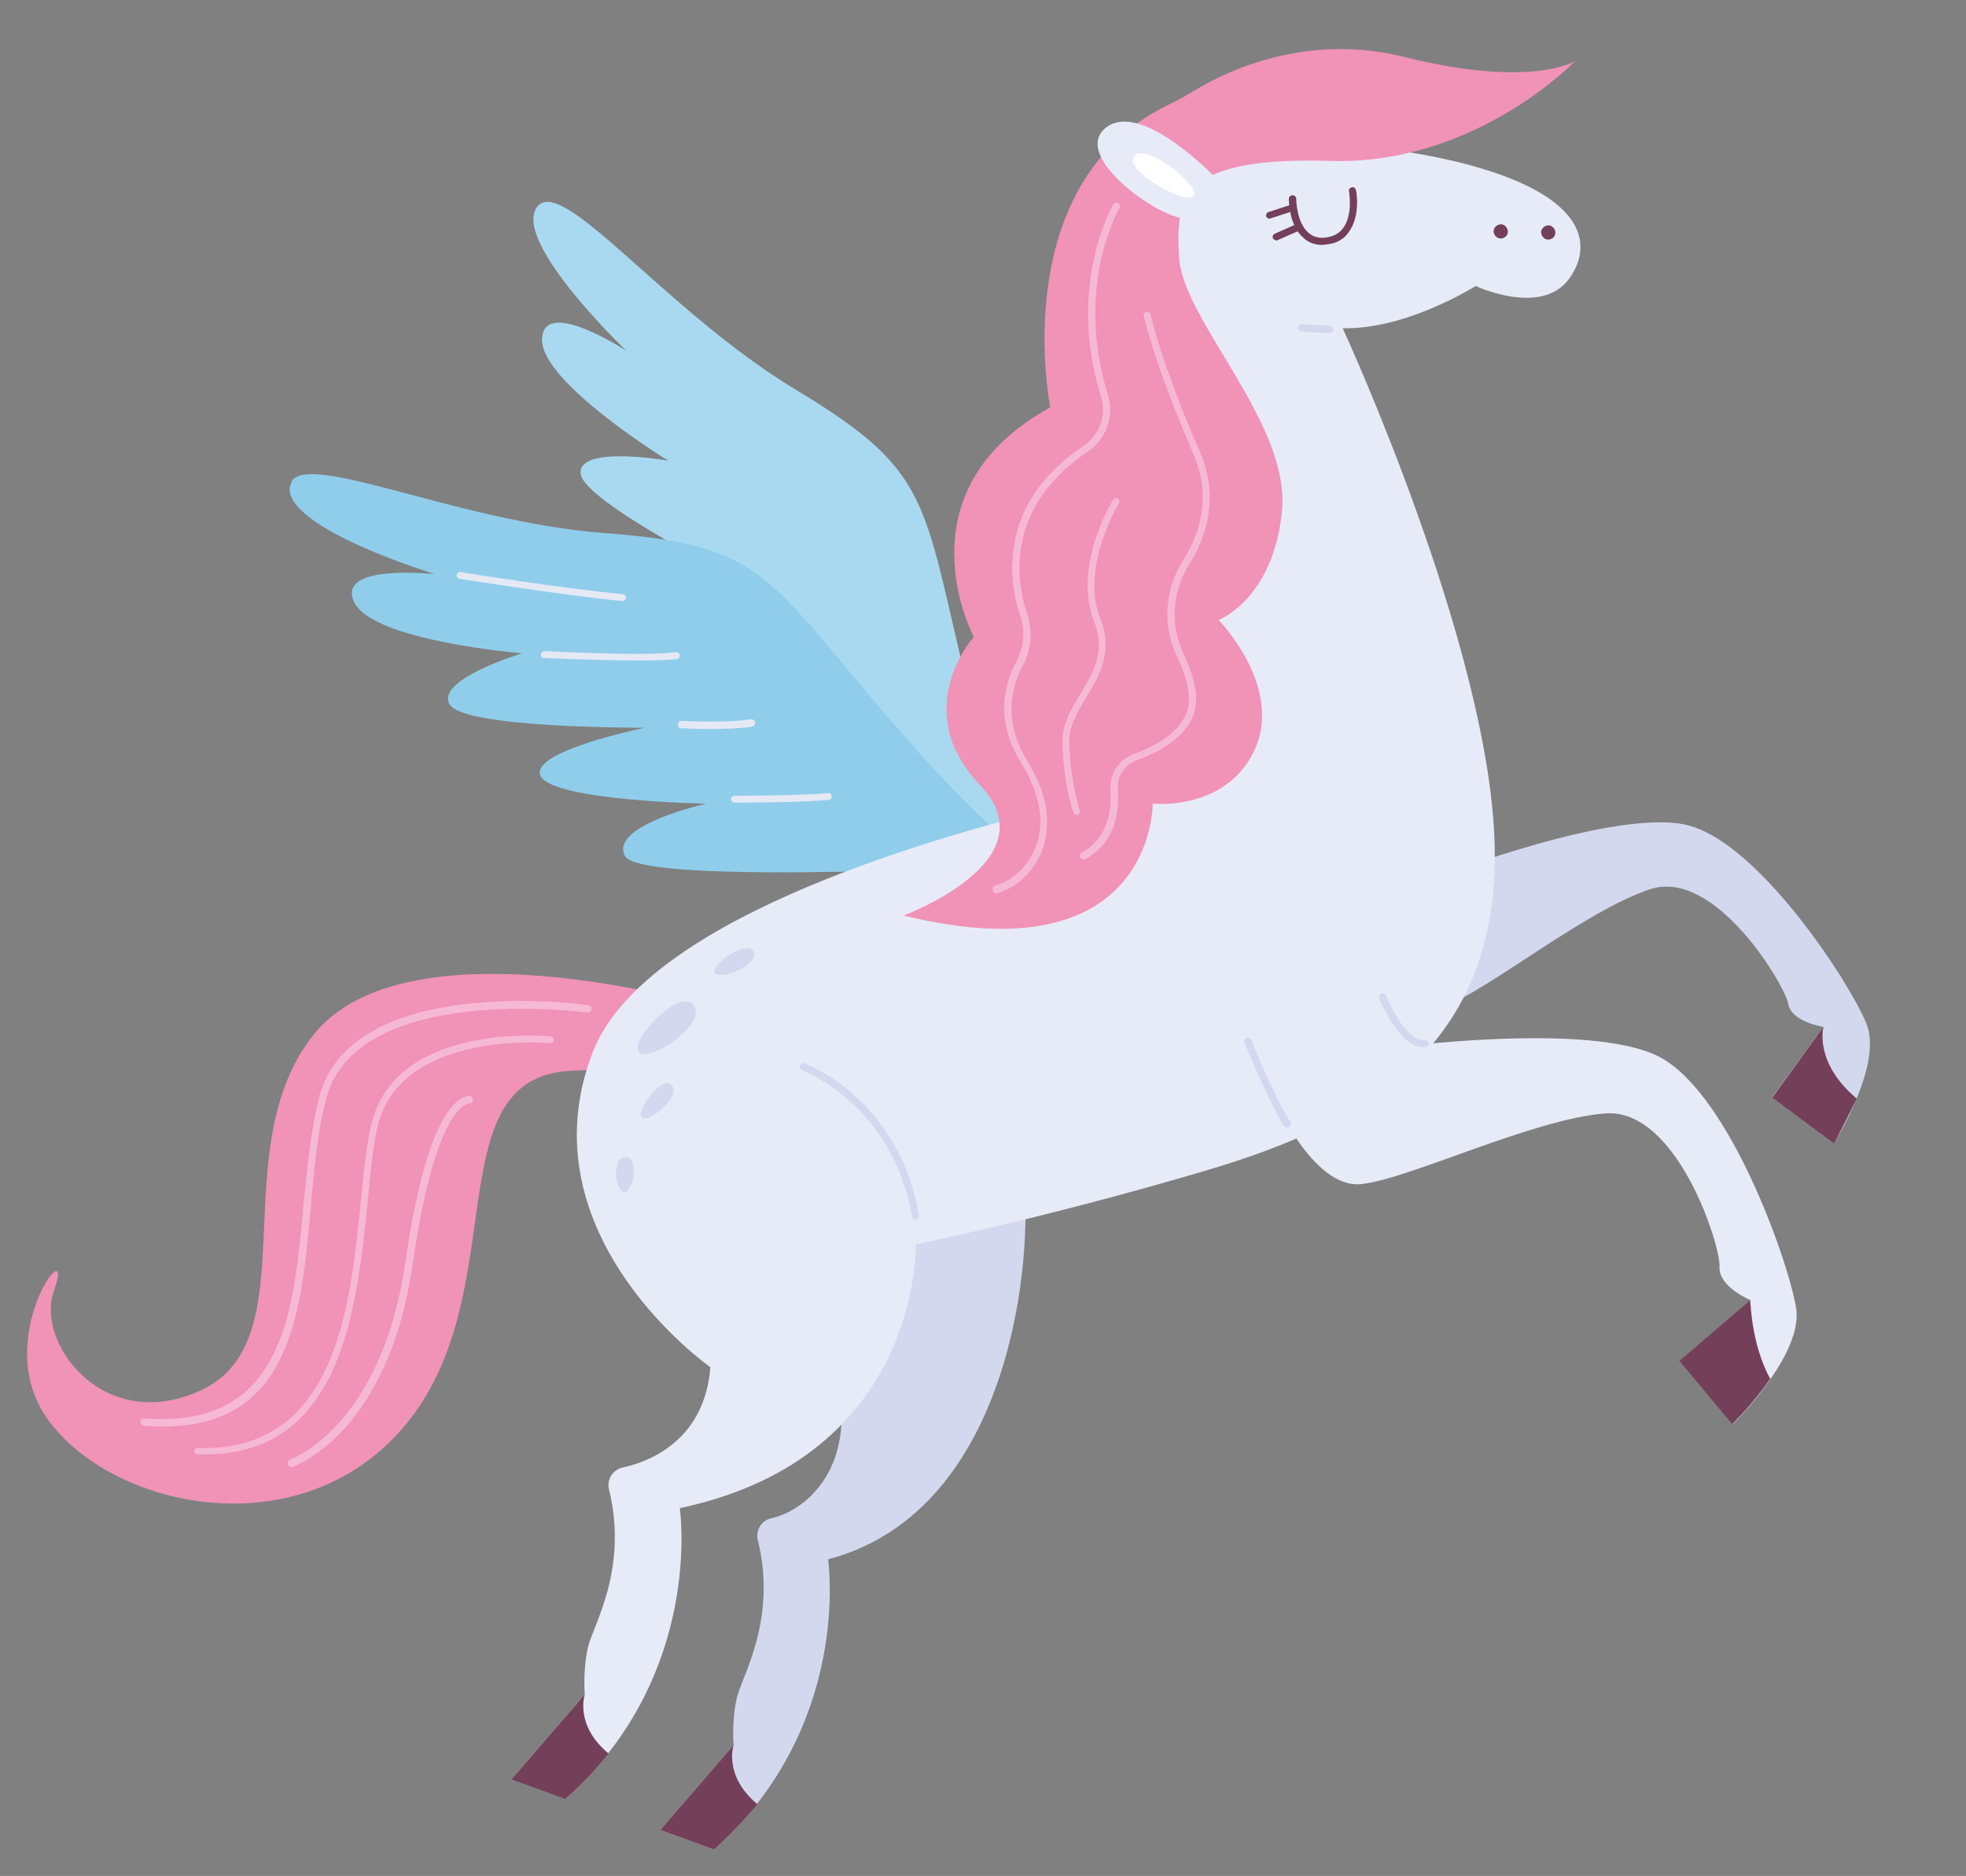 <?xml version="1.0" encoding="utf-8"?>
<!-- Generator: Adobe Illustrator 27.8.1, SVG Export Plug-In . SVG Version: 6.00 Build 0)  -->
<svg version="1.1" id="Vrstva_1" xmlns="http://www.w3.org/2000/svg" xmlns:xlink="http://www.w3.org/1999/xlink" x="0px" y="0px"
	 viewBox="0 0 372.5 355.5" style="enable-background:new 0 0 372.5 355.5;" xml:space="preserve">
<rect x="0" y="0" width="372.5" height="355.5" fill="#808080" stroke="none"/>
<style type="text/css">
	.st0{clip-path:url(#SVGID_00000028311419904641131840000009617409284879083189_);}
	.st1{clip-path:url(#SVGID_00000133509048562594613100000002395831107110283139_);fill:#D3D8EF;}
	.st2{clip-path:url(#SVGID_00000133509048562594613100000002395831107110283139_);fill:#743F59;}
	.st3{clip-path:url(#SVGID_00000133509048562594613100000002395831107110283139_);fill:#A9D9F0;}
	.st4{fill:none;}
	.st5{clip-path:url(#SVGID_00000012430668657249436320000011702052916996999063_);}
	.st6{clip-path:url(#SVGID_00000148646956015505375870000005786708589682471823_);}
	.st7{clip-path:url(#SVGID_00000106860851862471198820000001389622701263628177_);}
	.st8{clip-path:url(#SVGID_00000152951397403589902770000013762682766280341155_);}
	.st9{clip-path:url(#SVGID_00000004527784137744124210000008071141872740302507_);fill:#90CDEB;}
	.st10{clip-path:url(#SVGID_00000020387633857431743080000012193094568418559149_);fill:#F192B7;}
	.st11{clip-path:url(#SVGID_00000020387633857431743080000012193094568418559149_);fill:#D3D8EF;}
	.st12{fill:#E7EBF8;}
	.st13{fill:#F192B7;}
	.st14{fill:#FFFFFF;}
	.st15{fill:#743F59;}
	.st16{fill:#D3D8EF;}
	.st17{fill:#F6B9D3;}
	.st18{clip-path:url(#SVGID_00000018222833053442546310000000598555895730270372_);}
	.st19{clip-path:url(#SVGID_00000168112640467583038650000004481274887538929294_);}
	.st20{clip-path:url(#SVGID_00000023998264766559946710000014159401743804371391_);fill:#743F59;}
	.st21{clip-path:url(#SVGID_00000163792497131604024840000007044375221075975101_);}
	.st22{clip-path:url(#SVGID_00000138570085677033140360000008632460392406885555_);fill:#D3D8EF;}
	.st23{clip-path:url(#SVGID_00000138570085677033140360000008632460392406885555_);fill:#F6B9D3;}
	.st24{clip-path:url(#SVGID_00000138570085677033140360000008632460392406885555_);fill:#E5E9F6;}
</style>
<g>
	<defs>
		
			<rect id="SVGID_1_" x="1" y="-2" transform="matrix(0.34 -0.941 0.941 0.34 -17.069 297.302)" width="404.4" height="325.7"/>
	</defs>
	<clipPath id="SVGID_00000173147124541059412560000007568767520977020325_">
		<use xlink:href="#SVGID_1_"  style="overflow:visible;"/>
	</clipPath>
	<g style="clip-path:url(#SVGID_00000173147124541059412560000007568767520977020325_);">
		<defs>
			
				<rect id="SVGID_00000074406895539042583870000003880404764855669658_" x="1" y="-2" transform="matrix(0.34 -0.941 0.941 0.34 -17.069 297.302)" width="404.4" height="325.7"/>
		</defs>
		<clipPath id="SVGID_00000032640263783812216880000003122435580137724845_">
			<use xlink:href="#SVGID_00000074406895539042583870000003880404764855669658_"  style="overflow:visible;"/>
		</clipPath>
		<path style="clip-path:url(#SVGID_00000032640263783812216880000003122435580137724845_);fill:#D3D8EF;" d="M138.4,215.9
			c21.3,6.6,35.2-2.2,55.5,7.1c1.9,14.2-1.8,63.2-37,72.5c0,0,4.7,31.5-21.6,55l-10.2-3.7l13.9-16.1c0,0-0.4-4.5,0.6-8.9
			c0.9-4.1,7.7-14.7,4-29.9c-0.5-1.9,0.7-3.8,2.6-4.2c5.5-1.2,14.7-7.8,13.1-22.9C159.3,264.7,131.8,246.9,138.4,215.9"/>
		<path style="clip-path:url(#SVGID_00000032640263783812216880000003122435580137724845_);fill:#743F59;" d="M135.3,350.5
			l-10.2-3.7l13.9-16.1c0,0-2,5.8,4.5,11.2C141.1,344.8,138.4,347.7,135.3,350.5"/>
		<path style="clip-path:url(#SVGID_00000032640263783812216880000003122435580137724845_);fill:#A9D9F0;" d="M195.9,167.1
			c0,0-6-9.2-13.6-41.2c-7.5-32-6.9-37.2-31.6-52.1c-24.7-14.9-44.4-41.1-49-34.5c-4.6,6.6,17,27.2,17,27.2s-15.8-10.4-16-2.2
			c-0.2,8.2,23.9,23,23.9,23s-17-3-16.6,2.4c0.4,5.4,31,20.6,31,20.6s-22.2-6-21.7-0.6c0.4,5.4,25.6,18.7,25.6,18.7
			s-18.3-4.6-18.2,1.9C126.8,137,195.9,167.1,195.9,167.1"/>
	</g>
</g>
<rect x="10.9" y="12.1" transform="matrix(0.34 -0.941 0.941 0.34 -33.751 301.865)" class="st4" width="374.4" height="325.7"/>
<g>
	<defs>
		
			<rect id="SVGID_00000056399848795609329530000009291246499204204170_" x="10.9" y="12.1" transform="matrix(0.34 -0.941 0.941 0.34 -33.751 301.865)" width="374.4" height="325.7"/>
	</defs>
	<clipPath id="SVGID_00000069384015849800828700000012516682220665996212_">
		<use xlink:href="#SVGID_00000056399848795609329530000009291246499204204170_"  style="overflow:visible;"/>
	</clipPath>
	<g style="clip-path:url(#SVGID_00000069384015849800828700000012516682220665996212_);">
		<defs>
			
				<rect id="SVGID_00000173848176741430521590000017570901712887015338_" x="1" y="-2" transform="matrix(0.34 -0.941 0.941 0.34 -17.069 297.302)" width="404.4" height="325.7"/>
		</defs>
		<clipPath id="SVGID_00000183226478766828353680000007079258445141974430_">
			<use xlink:href="#SVGID_00000173848176741430521590000017570901712887015338_"  style="overflow:visible;"/>
		</clipPath>
		<g style="clip-path:url(#SVGID_00000183226478766828353680000007079258445141974430_);">
			<defs>
				
					<rect id="SVGID_00000000920998142379924450000012841369670448064677_" x="1" y="-2" transform="matrix(0.34 -0.941 0.941 0.34 -17.069 297.302)" width="404.4" height="325.7"/>
			</defs>
			<clipPath id="SVGID_00000000931057269895465300000011746208183504894373_">
				<use xlink:href="#SVGID_00000000920998142379924450000012841369670448064677_"  style="overflow:visible;"/>
			</clipPath>
			<g style="clip-path:url(#SVGID_00000000931057269895465300000011746208183504894373_);">
				<defs>
					
						<rect id="SVGID_00000115485063480696801080000010657297664109083784_" x="93.7" y="53.5" transform="matrix(0.34 -0.941 0.941 0.34 -42.799 204.269)" width="60.8" height="158.3"/>
				</defs>
				<clipPath id="SVGID_00000111904434675684136120000010066678136538582175_">
					<use xlink:href="#SVGID_00000115485063480696801080000010657297664109083784_"  style="overflow:visible;"/>
				</clipPath>
				<g style="clip-path:url(#SVGID_00000111904434675684136120000010066678136538582175_);">
					<defs>
						
							<rect id="SVGID_00000061466896427819355160000003297291113192075440_" x="93.8" y="53.7" transform="matrix(0.34 -0.941 0.941 0.34 -42.75 204.45)" width="60.8" height="158"/>
					</defs>
					<clipPath id="SVGID_00000036233199231047025590000003021542025227212177_">
						<use xlink:href="#SVGID_00000061466896427819355160000003297291113192075440_"  style="overflow:visible;"/>
					</clipPath>
					<path style="clip-path:url(#SVGID_00000036233199231047025590000003021542025227212177_);fill:#90CDEB;" d="M196.6,163.8
						c0,0-9.5-5.5-30.7-30.6c-21.2-25.2-22.9-30.1-51.7-32.2C85.4,98.7,56,84.3,54.9,92.2c-1.1,7.9,27.5,16.6,27.5,16.6
						s-18.8-2.1-15.3,5.3c3.5,7.4,31.8,9.7,31.8,9.7s-16.5,5-13.7,9.7c2.8,4.6,37,4.4,37,4.4s-22.5,4.6-19.7,9.3
						c2.9,4.6,31.3,5.1,31.3,5.1s-18.4,4.1-15.4,9.9C121.4,168.1,196.6,163.8,196.6,163.8"/>
				</g>
			</g>
		</g>
	</g>
</g>
<g>
	<defs>
		
			<rect id="SVGID_00000062153354728464511400000009728956021855615380_" x="1" y="-2" transform="matrix(0.34 -0.941 0.941 0.34 -17.069 297.302)" width="404.4" height="325.7"/>
	</defs>
	<clipPath id="SVGID_00000030467051849899354800000000588798971349664687_">
		<use xlink:href="#SVGID_00000062153354728464511400000009728956021855615380_"  style="overflow:visible;"/>
	</clipPath>
	<path style="clip-path:url(#SVGID_00000030467051849899354800000000588798971349664687_);fill:#F192B7;" d="M132.3,190.2
		c0,0-55.5-16-72.9,5.9c-17.4,21.9-0.6,58.1-21.6,67.5c-18.4,8.2-31.1-9.3-27.6-18.9c4.6-12.7-12.8,9.2-0.7,24.9
		c12.1,15.7,43.3,22.5,62.9,5c27.5-24.4,8-70.8,36.2-71.7c23.3-0.8,20.9-6.5,20.9-6.5L132.3,190.2"/>
	<path style="clip-path:url(#SVGID_00000030467051849899354800000000588798971349664687_);fill:#D3D8EF;" d="M271.5,166.5
		c0,0,35.3-13.8,48.7-10c13.4,3.8,30.2,29.6,33.4,37.4c3.3,7.8-6.1,22.7-6.1,22.7l-11.7-8.7l9.7-13.3c0,0-6.1-0.9-6.7-4.4
		c-0.6-3.5-13.8-25.7-26.1-21.7c-12.3,4-31,19.4-39.1,22.2c-8.2,2.8-18.5-11.2-18.5-11.2L271.5,166.5"/>
</g>
<rect x="1" y="-2" transform="matrix(0.34 -0.941 0.941 0.34 -17.069 297.302)" class="st4" width="404.4" height="325.7"/>
<rect x="10.9" y="12.1" transform="matrix(0.34 -0.941 0.941 0.34 -33.751 301.865)" class="st4" width="374.4" height="325.7"/>
<path class="st12" d="M110.8,321.1c0,0-0.4-4.5,0.6-8.9c0.9-4.1,7.7-14.7,4-29.9c-0.5-1.9,0.7-3.8,2.6-4.2c5.5-1.2,15.5-5.4,16.6-19
	c0,0-35.7-25-22.3-59.7c9.5-24.4,60.6-39.9,90.2-47c11.3-2.7,14.6-13.8,14.9-25.5c1.2-49.7-0.3-59.8,2.3-80.9
	c1-8.4,7.3-15.1,15.6-16.8c8.1-1.6,20.5-2.6,35.9,0.4c28.1,5.6,31.4,15.7,26.2,23.1c-5.2,7.4-17.8,1.5-17.8,1.5s-13.1,8.3-25.2,8
	c0,0,28.1,60.9,28.8,98.3c0.7,37.5-23.7,52.1-54.3,61.2c-30.6,9.1-55.4,14.1-55.4,14.1s1.2,40.3-44.7,50c0,0,4.7,31.5-21.6,55
	l-10.2-3.7L110.8,321.1"/>
<rect x="22.6" y="111.3" transform="matrix(0.34 -0.941 0.941 0.34 -45.925 309.672)" class="st4" width="350" height="152.5"/>
<rect x="22.6" y="111.3" transform="matrix(0.34 -0.941 0.941 0.34 -45.966 309.683)" class="st4" width="350.1" height="152.5"/>
<rect x="1" y="-2" transform="matrix(0.34 -0.941 0.941 0.34 -17.069 297.302)" class="st4" width="404.4" height="325.7"/>
<rect x="1" y="-2" transform="matrix(0.34 -0.941 0.941 0.34 -17.069 297.302)" class="st4" width="404.4" height="325.7"/>
<rect x="10.9" y="12.1" transform="matrix(0.34 -0.941 0.941 0.34 -33.751 301.865)" class="st4" width="374.4" height="325.7"/>
<path class="st12" d="M261.6,198.8c0,0,40.2-5.6,53.2,1.7c13,7.3,24,38.3,25.5,47.3c1.5,8.9-12,22.1-12,22.1l-10-12l13.4-11.5
	c0,0-6.1-2.5-5.9-6.3c0.3-3.8-8-30.2-21.7-29.1c-13.8,1.1-37,12.4-46.2,13.4c-9.2,0.9-16.5-16.3-16.5-16.3L261.6,198.8"/>
<path class="st13" d="M220.9,20.1c1.9-0.9,3.7-1.9,5.5-3c5.8-3.5,21-11,39.7-6.3c24,6,32.3,0.8,32.3,0.8s-18.8,19.7-46.3,18.9
	s-29.5,6.2-28.7,18.3c0.8,12.1,21.1,31.4,19.5,48c-1.6,16.7-12,20.7-12,20.7s12.2,12.5,6.9,24.4c-5.3,11.9-19.4,10.4-19.4,10.4
	s0.4,32.9-47.2,21.2c0,0,28.1-10.4,14.5-24.7c-13.6-14.3-1.2-28.1-1.2-28.1S169.8,93.2,199,77.2C199,77.2,190.5,35.3,220.9,20.1"/>
<path class="st12" d="M231.3,34.7c0,0-14.9-16.2-21.9-10.4c-7,5.9,13.7,19.5,16.3,16.7C228.2,38.3,231.3,34.7,231.3,34.7"/>
<path class="st14" d="M226.2,37.1c-1.3,1.9-13.5-4.8-11.3-7.5C217,26.8,227.4,35.2,226.2,37.1"/>
<path class="st15" d="M248.6,46.1c0.9,0.3,1.8,0.4,2.9,0.2c1.8-0.2,3.2-1,4.1-2.4c2.2-3,1.4-7.7,1.3-7.9c-0.1-0.4-0.4-0.6-0.8-0.5
	c-0.4,0.1-0.6,0.4-0.5,0.8c0,0,0.8,4.3-1.1,6.9c-0.7,1-1.8,1.6-3.2,1.8c-1.4,0.2-2.5-0.1-3.4-0.9c-2.3-2-2.3-6.4-2.3-6.4
	c0-0.4-0.3-0.7-0.7-0.7c-0.4,0-0.7,0.3-0.7,0.7c0,0.2,0,5.1,2.8,7.4C247.5,45.6,248.1,45.9,248.6,46.1"/>
<path class="st15" d="M240.3,41.4c0.1,0,0.3,0.1,0.4,0l4.3-1.4c0.4-0.1,0.5-0.5,0.4-0.8c-0.1-0.4-0.5-0.5-0.8-0.4l-4.3,1.4
	c-0.3,0.1-0.5,0.5-0.4,0.8C240,41.2,240.1,41.3,240.3,41.4"/>
<path class="st15" d="M241.6,45.5c0.2,0.1,0.3,0.1,0.5,0l4.3-1.9c0.3-0.2,0.5-0.5,0.3-0.9c-0.1-0.3-0.5-0.5-0.9-0.3l-4.3,1.9
	c-0.3,0.2-0.5,0.5-0.3,0.9C241.3,45.3,241.4,45.4,241.6,45.5"/>
<path class="st15" d="M285.7,43.9c0-0.7-0.6-1.4-1.3-1.4c-0.7,0-1.4,0.6-1.4,1.3c0,0.7,0.6,1.4,1.3,1.4
	C285.1,45.2,285.7,44.6,285.7,43.9"/>
<path class="st15" d="M294.7,44.1c0-0.7-0.6-1.4-1.3-1.4c-0.7,0-1.4,0.6-1.4,1.3c0,0.7,0.6,1.4,1.3,1.4
	C294.1,45.4,294.7,44.8,294.7,44.1"/>
<path class="st16" d="M246.4,62.8c0.1,0,0.1,0,0.2,0c0.1,0,3.3,0.3,5.3,0.3c0.4,0,0.7-0.3,0.7-0.7c0-0.4-0.3-0.7-0.7-0.7
	c-1.9,0-5.2-0.3-5.2-0.3c-0.4,0-0.7,0.2-0.7,0.6C246,62.4,246.2,62.7,246.4,62.8"/>
<path class="st16" d="M243.7,213.6c0.2,0.1,0.4,0,0.6-0.1c0.3-0.2,0.4-0.6,0.2-0.9c-2.9-4.3-7.4-15.4-7.4-15.5
	c-0.1-0.3-0.5-0.5-0.9-0.4c-0.3,0.1-0.5,0.5-0.4,0.9c0.2,0.5,4.6,11.3,7.5,15.8C243.4,213.5,243.5,213.6,243.7,213.6"/>
<path class="st16" d="M268.4,198.2c0.6,0.2,1.1,0.3,1.7,0.2c0.4,0,0.6-0.4,0.6-0.7s-0.4-0.6-0.7-0.6c-3.3,0.3-6.4-6-7.4-8.4
	c-0.1-0.3-0.5-0.5-0.9-0.4c-0.3,0.1-0.5,0.5-0.4,0.9C261.5,189.5,264.3,196.8,268.4,198.2"/>
<path class="st16" d="M173.3,231.1c0.1,0,0.2,0.1,0.3,0c0.4-0.1,0.6-0.4,0.5-0.8c-3.7-22.1-21.5-28.8-21.7-28.8
	c-0.3-0.1-0.7,0.1-0.9,0.4c-0.1,0.3,0.1,0.7,0.4,0.9c0.2,0.1,17.3,6.5,20.9,27.8C172.9,230.9,173.1,231.1,173.3,231.1"/>
<path class="st17" d="M27.1,270.2c0.1,0,0.1,0,0.2,0c27.6,2.1,29.7-20.1,31.6-41.6c0.6-7,1.3-14.3,2.9-20.4
	c5.8-22.1,49-16.4,49.5-16.3c0.4,0,0.7-0.2,0.8-0.6c0.1-0.4-0.2-0.7-0.6-0.8c-1.8-0.3-44.8-5.9-51,17.3c-1.6,6.2-2.3,13.5-3,20.6
	c-1.9,20.8-3.9,42.4-30.2,40.4c-0.4,0-0.7,0.2-0.7,0.6C26.6,269.8,26.8,270.1,27.1,270.2"/>
<path class="st17" d="M37.3,275.6c0.1,0,0.1,0,0.2,0c12.2,0.4,20.6-4.9,25.7-16.3c4.3-9.6,5.5-22,6.5-32c0.6-6.5,1.2-12.2,2.4-15.7
	c5.6-16.2,31.8-14,32.1-13.9c0.4,0,0.7-0.2,0.7-0.6c0-0.4-0.2-0.7-0.6-0.7c-1.1-0.1-27.5-2.4-33.4,14.8c-1.3,3.7-1.8,9.4-2.5,16
	c-2,20.3-4.6,48-30.9,47.2c-0.4,0-0.7,0.3-0.7,0.6C36.8,275.3,37,275.5,37.3,275.6"/>
<path class="st17" d="M55,278c0.1,0,0.3,0.1,0.4,0c0.7-0.3,18.2-6.5,22.8-38.5c4.3-30.3,10.6-30.4,10.7-30.4
	c0.4,0.1,0.7-0.2,0.7-0.6c0.1-0.4-0.2-0.7-0.6-0.8c-0.1,0-0.9-0.1-2.1,0.8c-2.9,2.2-7,9.2-10.1,30.7c-4.5,31.2-21.7,37.4-21.9,37.4
	c-0.3,0.1-0.5,0.5-0.4,0.8C54.6,277.7,54.8,277.9,55,278"/>
<path class="st15" d="M335.4,261.3c-3.3,4.8-7.2,8.6-7.2,8.6l-10-12l13.4-11.5C331.7,246.4,331.7,254.5,335.4,261.3"/>
<path class="st15" d="M345.5,194.6c0,0-1.9,6.7,6.3,13.6c-1.6,3.3-4.3,8.5-4.3,8.5l-11.7-8.7L345.5,194.6"/>
<rect x="1" y="-2" transform="matrix(0.34 -0.941 0.941 0.34 -17.069 297.302)" class="st4" width="404.4" height="325.7"/>
<rect x="1" y="-2" transform="matrix(0.34 -0.941 0.941 0.34 -17.069 297.302)" class="st4" width="404.4" height="325.7"/>
<rect x="10.9" y="12.1" transform="matrix(0.34 -0.941 0.941 0.34 -33.751 301.865)" class="st4" width="374.4" height="325.7"/>
<g>
	<defs>
		
			<rect id="SVGID_00000098216643646221031040000014707298802470557360_" x="1" y="-2" transform="matrix(0.34 -0.941 0.941 0.34 -17.069 297.302)" width="404.4" height="325.7"/>
	</defs>
	<clipPath id="SVGID_00000042718199715831207400000015265035446887816326_">
		<use xlink:href="#SVGID_00000098216643646221031040000014707298802470557360_"  style="overflow:visible;"/>
	</clipPath>
	<g style="clip-path:url(#SVGID_00000042718199715831207400000015265035446887816326_);">
		<defs>
			
				<rect id="SVGID_00000109020544628275491800000001171417723289094067_" x="97.4" y="322.2" transform="matrix(0.34 -0.941 0.941 0.34 -239.624 319.264)" width="20.4" height="16.2"/>
		</defs>
		<clipPath id="SVGID_00000133522685300028434270000011786732712744402101_">
			<use xlink:href="#SVGID_00000109020544628275491800000001171417723289094067_"  style="overflow:visible;"/>
		</clipPath>
		<g style="clip-path:url(#SVGID_00000133522685300028434270000011786732712744402101_);">
			<defs>
				
					<rect id="SVGID_00000116932218436580176230000008027592613127695282_" x="97.4" y="322.1" transform="matrix(0.34 -0.941 0.941 0.34 -239.583 319.253)" width="20.4" height="16.2"/>
			</defs>
			<clipPath id="SVGID_00000044160372922415171740000002666622907894547856_">
				<use xlink:href="#SVGID_00000116932218436580176230000008027592613127695282_"  style="overflow:visible;"/>
			</clipPath>
			<path style="clip-path:url(#SVGID_00000044160372922415171740000002666622907894547856_);fill:#743F59;" d="M107.1,340.9
				l-10.2-3.7l13.9-16.1c0,0-2,5.8,4.5,11.2C112.9,335.3,110.2,338.2,107.1,340.9"/>
		</g>
	</g>
</g>
<rect x="1" y="-2" transform="matrix(0.34 -0.941 0.941 0.34 -17.069 297.302)" class="st4" width="404.4" height="325.7"/>
<rect x="10.9" y="12.1" transform="matrix(0.34 -0.941 0.941 0.34 -33.751 301.865)" class="st4" width="374.4" height="325.7"/>
<g>
	<defs>
		
			<rect id="SVGID_00000108275614741048431270000008040932305764513980_" x="1" y="-2" transform="matrix(0.34 -0.941 0.941 0.34 -17.069 297.302)" width="404.4" height="325.7"/>
	</defs>
	<clipPath id="SVGID_00000111887800565090646690000005307920306323201175_">
		<use xlink:href="#SVGID_00000108275614741048431270000008040932305764513980_"  style="overflow:visible;"/>
	</clipPath>
	<g style="clip-path:url(#SVGID_00000111887800565090646690000005307920306323201175_);">
		<defs>
			
				<rect id="SVGID_00000008148886465595071080000007946807611149037230_" x="1" y="-2" transform="matrix(0.34 -0.941 0.941 0.34 -17.069 297.302)" width="404.4" height="325.7"/>
		</defs>
		<clipPath id="SVGID_00000066494308511436068860000016574261495953516160_">
			<use xlink:href="#SVGID_00000008148886465595071080000007946807611149037230_"  style="overflow:visible;"/>
		</clipPath>
		<path style="clip-path:url(#SVGID_00000066494308511436068860000016574261495953516160_);fill:#D3D8EF;" d="M131.5,190.6
			c2.4,3.8-8.8,11-10.5,8.7C119.3,197,129.1,186.8,131.5,190.6"/>
		<path style="clip-path:url(#SVGID_00000066494308511436068860000016574261495953516160_);fill:#D3D8EF;" d="M142.8,180.4
			c1,2.6-6.6,5.5-7.4,3.9C134.7,182.7,141.8,177.8,142.8,180.4"/>
		<path style="clip-path:url(#SVGID_00000066494308511436068860000016574261495953516160_);fill:#D3D8EF;" d="M118.6,219.3
			c2.7,0.2,1.4,6.6-0.3,6.6C116.5,225.8,115.8,219.1,118.6,219.3"/>
		<path style="clip-path:url(#SVGID_00000066494308511436068860000016574261495953516160_);fill:#D3D8EF;" d="M127.3,205.7
			c1.8,2.2-4.5,7.3-5.7,6C120.4,210.4,125.6,203.5,127.3,205.7"/>
		<path style="clip-path:url(#SVGID_00000066494308511436068860000016574261495953516160_);fill:#F6B9D3;" d="M188.5,169.3
			c0.1,0,0.3,0.1,0.4,0c3.7-1.1,7-4.1,8.5-8c1.4-3.6,2-9.5-2.8-17.2c-4.6-7.5-3-13.9-0.8-18c1.6-3,1.9-6.5,0.8-9.8
			c-1.3-3.9-2.4-9.9-0.1-16.7c2.3-6.7,7.6-11.3,11.6-14c3.5-2.3,5.1-6.8,3.8-10.8c-6.4-20.9,2.2-35.3,2.2-35.4
			c0.2-0.3,0.1-0.7-0.2-0.9c-0.3-0.2-0.7-0.1-0.9,0.2c-0.1,0.1-9,15-2.4,36.5c1.1,3.5-0.3,7.3-3.3,9.3c-4.2,2.8-9.7,7.6-12.1,14.6
			c-2.4,7.1-1.3,13.5,0.1,17.5c1,2.9,0.7,6.1-0.7,8.7c-2.4,4.4-4.1,11.3,0.9,19.3c4.5,7.3,4,12.8,2.7,16c-1.4,3.5-4.3,6.3-7.6,7.2
			c-0.4,0.1-0.6,0.5-0.5,0.8C188.1,169,188.3,169.2,188.5,169.3"/>
		<path style="clip-path:url(#SVGID_00000066494308511436068860000016574261495953516160_);fill:#F6B9D3;" d="M205.1,162.8
			c0.2,0.1,0.4,0.1,0.5,0c5.7-3,6.5-8.8,6.2-13.2c-0.2-2.4,1.3-4.7,3.5-5.5c3.9-1.4,9-4,10.8-8.5c1.1-2.9,0.5-6.7-1.8-11.6
			c-2.6-5.5-2.3-11.8,1-17c3.1-4.9,5.9-12.6,2-21.5c-7.1-16.2-9.3-25.8-9.3-25.9c-0.1-0.4-0.4-0.6-0.8-0.5c-0.4,0.1-0.6,0.4-0.5,0.8
			c0,0.1,2.3,9.8,9.4,26.1c2.9,6.7,2.3,13.5-2,20.3c-3.5,5.6-3.9,12.4-1,18.3c2.1,4.5,2.7,8,1.7,10.5c-1.6,4.1-6.4,6.5-10,7.8
			c-2.8,1-4.6,3.8-4.4,6.8c0.3,3.9-0.5,9.2-5.5,11.9c-0.3,0.2-0.4,0.6-0.3,0.9C204.8,162.7,204.9,162.8,205.1,162.8"/>
		<path style="clip-path:url(#SVGID_00000066494308511436068860000016574261495953516160_);fill:#F6B9D3;" d="M203.8,154.4
			c0.1,0.1,0.3,0.1,0.4,0c0.3-0.1,0.5-0.5,0.4-0.8c0,0-1.8-5.3-2-12.9c-0.1-3,1.5-5.7,3.2-8.5c2.4-4,5.2-8.6,2.7-14.9
			c-3.9-9.7,3.4-21.8,3.5-21.9c0.2-0.3,0.1-0.7-0.2-0.9c-0.3-0.2-0.7-0.1-0.9,0.2c-0.3,0.5-7.7,12.8-3.6,23.1
			c2.3,5.7-0.2,9.7-2.6,13.7c-1.7,2.8-3.5,5.8-3.4,9.2c0.2,7.9,2,13.1,2.1,13.3C203.5,154.2,203.6,154.3,203.8,154.4"/>
		<path style="clip-path:url(#SVGID_00000066494308511436068860000016574261495953516160_);fill:#E5E9F6;" d="M87,109.7
			c0,0,0.1,0,0.1,0c0.2,0,19.4,3.1,30.8,4.2c0.4,0,0.7-0.2,0.7-0.6c0-0.4-0.2-0.7-0.6-0.7c-11.4-1.1-30.5-4.1-30.7-4.2
			c-0.4-0.1-0.7,0.2-0.8,0.6C86.5,109.3,86.7,109.6,87,109.7"/>
		<path style="clip-path:url(#SVGID_00000066494308511436068860000016574261495953516160_);fill:#E5E9F6;" d="M102.9,124.7
			c0.1,0,0.1,0,0.2,0c0.8,0,19.1,0.9,25.1,0.2c0.4,0,0.6-0.4,0.6-0.7c0-0.4-0.4-0.6-0.7-0.6c-5.9,0.8-24.7-0.2-24.9-0.2
			c-0.4,0-0.7,0.3-0.7,0.6C102.4,124.4,102.6,124.6,102.9,124.7"/>
		<path style="clip-path:url(#SVGID_00000066494308511436068860000016574261495953516160_);fill:#E5E9F6;" d="M128.9,138
			c0.1,0,0.1,0,0.2,0c0.3,0,8.1,0.5,13.4-0.3c0.4-0.1,0.6-0.4,0.6-0.8c-0.1-0.4-0.4-0.6-0.8-0.6c-5.2,0.8-13.1,0.3-13.1,0.3
			c-0.4,0-0.7,0.3-0.7,0.6C128.4,137.7,128.6,137.9,128.9,138"/>
		<path style="clip-path:url(#SVGID_00000066494308511436068860000016574261495953516160_);fill:#E5E9F6;" d="M139,152.1
			c0.1,0,0.1,0,0.2,0c0.1,0,12.4,0,17.8-0.5c0.4,0,0.6-0.4,0.6-0.7c0-0.4-0.4-0.6-0.7-0.6c-5.4,0.5-17.6,0.5-17.7,0.5
			c-0.4,0-0.7,0.3-0.7,0.7C138.6,151.7,138.8,152,139,152.1"/>
	</g>
</g>
<rect x="10.9" y="12.1" transform="matrix(0.34 -0.941 0.941 0.34 -33.751 301.865)" class="st4" width="374.4" height="325.7"/>
</svg>
